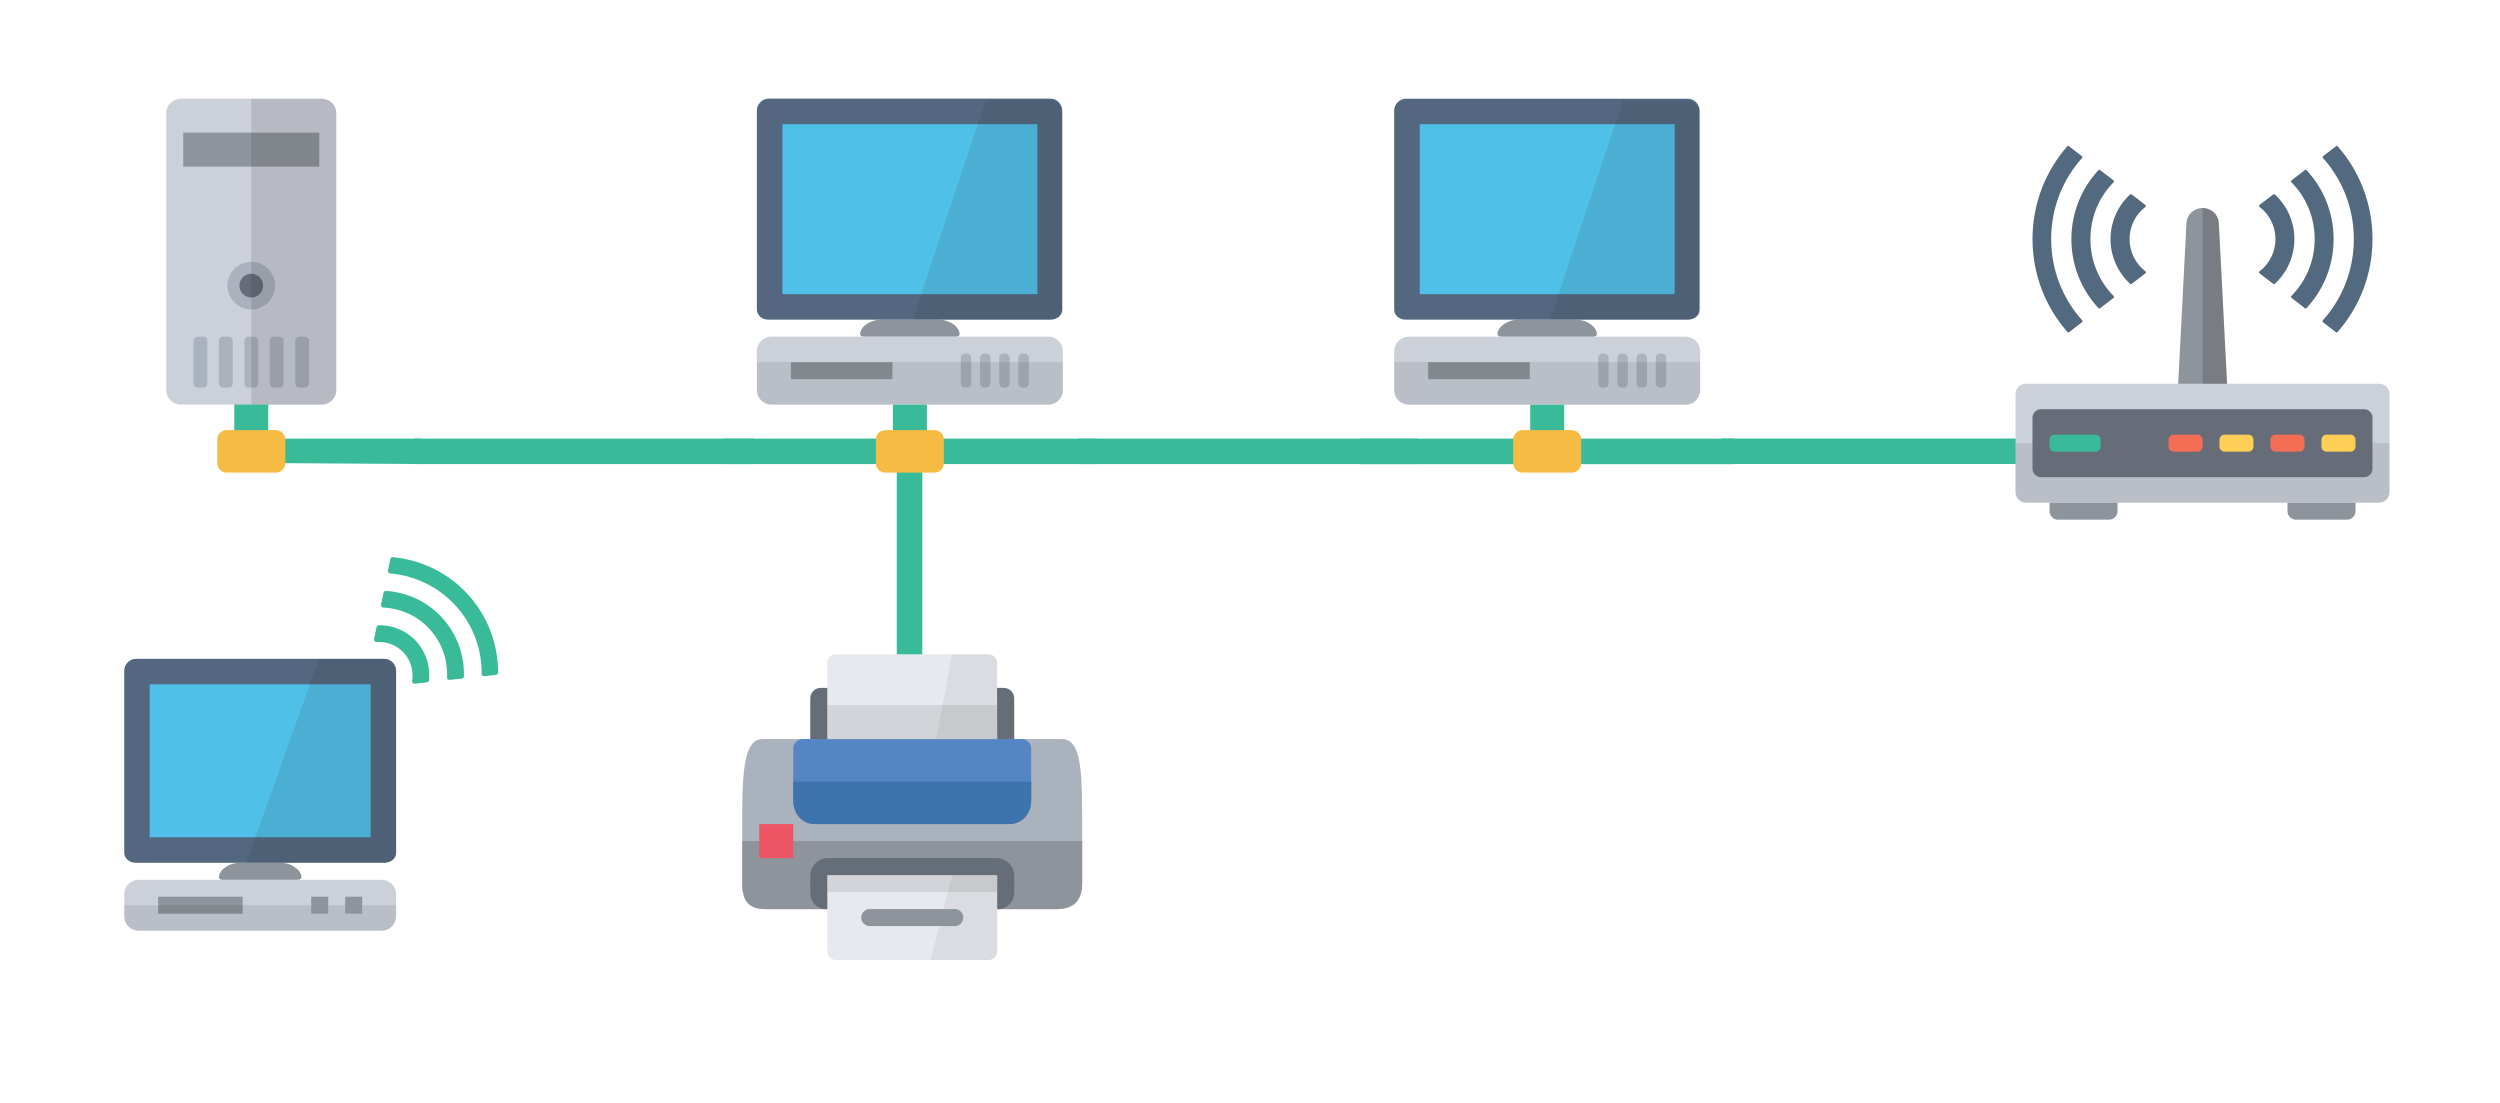 <?xml version="1.0" encoding="utf-8"?>
<svg viewBox="0 0 272 120" xmlns="http://www.w3.org/2000/svg">
  <polygon class="fil0" points="187.337 47.711 187.337 50.481 224.327 50.481 224.327 47.711" style="fill: rgb(57, 187, 154);"/>
  <polygon class="fil0" points="97.567 88.181 100.347 88.181 100.347 51.201 97.567 51.201" style="fill: rgb(57, 187, 154);"/>
  <g id="_1739764224896" transform="matrix(1, 0, 0, 1, -168.343, 5.371)">
    <g id="icon">
      <path class="fil1" d="M250.69 37.08l0 -4.25c0,-0.87 0.71,-1.58 1.58,-1.58l30.14 0c0.86,0 1.57,0.71 1.57,1.58l0 4.25c0,0.86 -0.71,1.57 -1.57,1.57l-30.14 0c-0.87,0 -1.58,-0.71 -1.58,-1.57z" style="fill: rgb(204, 208, 217);"/>
      <polygon class="fil2" points="265.44,35.88 254.39,35.88 254.39,34.03 265.44,34.03 " style="fill: rgb(142, 148, 156);"/>
      <path class="fil3" d="M276.11 36.34l0 -2.77c0,-0.26 -0.21,-0.47 -0.46,-0.47l-0.22 0c-0.25,0 -0.46,0.21 -0.46,0.47l0 2.77c0,0.25 0.21,0.46 0.46,0.46l0.22 0c0.25,0 0.46,-0.2 0.46,-0.46zm-2.09 0l0 -2.77c0,-0.26 -0.21,-0.47 -0.46,-0.47l-0.21 0c-0.26,0 -0.47,0.21 -0.47,0.47l0 2.77c0,0.25 0.21,0.46 0.47,0.46l0.21 0c0.25,0 0.46,-0.2 0.46,-0.46zm4.18 0l0 -2.77c0,-0.26 -0.21,-0.47 -0.47,-0.47l-0.21 0c-0.25,0 -0.46,0.21 -0.46,0.47l0 2.77c0,0.25 0.21,0.46 0.46,0.46l0.21 0c0.26,0 0.47,-0.2 0.47,-0.46zm2.08 0l0 -2.77c0,-0.26 -0.21,-0.47 -0.46,-0.47l-0.21 0c-0.26,0 -0.47,0.21 -0.47,0.47l0 2.77c0,0.25 0.21,0.46 0.47,0.46l0.21 0c0.25,0 0.46,-0.2 0.46,-0.46z" style="fill: rgb(170, 178, 189);"/>
      <path class="fil4" d="M283.98 37.08l0 -3.05 -33.29 0 0 3.05c0,0.86 0.71,1.57 1.58,1.57l30.14 0c0.86,0 1.57,-0.71 1.57,-1.57z" style="fill: rgb(35, 31, 32); fill-opacity: 0.102;"/>
      <polygon class="fil0" points="269.19,42.35 269.19,38.65 265.49,38.65 265.49,42.35 247,42.35 247,45.12 287.68,45.12 287.68,42.35 " style="fill: rgb(57, 187, 154);"/>
      <path class="fil5" d="M270.02 46.05l-5.36 0c-0.57,0 -1.02,-0.46 -1.02,-1.02l0 -2.59c0,-0.56 0.45,-1.01 1.02,-1.01l5.36 0c0.56,0 1.01,0.45 1.01,1.01l0 2.59c0.01,0.56 -0.45,1.02 -1.01,1.02z" style="fill: rgb(246, 187, 67);"/>
      <path class="fil2" d="M270.45 29.41l-0.15 0 0 0 -5.92 0 0 0 -0.16 0c-1.26,0 -2.3,0.81 -2.3,1.59 0,0.14 0.19,0.25 0.41,0.25l10.01 0c0.23,0 0.41,-0.11 0.41,-0.25 0,-0.78 -1.03,-1.59 -2.3,-1.59z" style="fill: rgb(142, 148, 156);"/>
      <path class="fil6" d="M282.65 5.36l-30.7 0c-0.69,0 -1.26,0.63 -1.26,1.27l0 21.67c0,0.64 0.57,1.11 1.26,1.11l30.7 0c0.7,0 1.26,-0.47 1.26,-1.11l0 -21.67c0,-0.64 -0.56,-1.27 -1.26,-1.27z" style="fill: rgb(83, 104, 128);"/>
      <rect class="fil7" x="253.47" y="8.14" width="27.74" height="18.49" style="fill: rgb(79, 192, 232);"/>
      <path class="fil4" d="M282.4 5.55l-6.81 0 -7.92 23.85 14.73 0.01c0.83,0 1.58,-0.54 1.58,-0.71l0 -21.37c0,-1.27 -0.75,-1.78 -1.58,-1.78z" style="fill: rgb(35, 31, 32); fill-opacity: 0.102;"/>
    </g>
  </g>
  <g id="_1739764254720" transform="matrix(1, 0, 0, 1, -168.343, 5.371)">
    <g id="icon_0">
      <path class="fil1" d="M320.03 37.08l0 -4.25c0,-0.86 0.71,-1.57 1.58,-1.57l30.14 0c0.86,0 1.57,0.71 1.57,1.57l0 4.25c0,0.87 -0.71,1.58 -1.57,1.58l-30.14 0c-0.87,0 -1.58,-0.71 -1.58,-1.58z" style="fill: rgb(204, 208, 217);"/>
      <polygon class="fil2" points="334.78,35.88 323.73,35.88 323.73,34.03 334.78,34.03 " style="fill: rgb(142, 148, 156);"/>
      <path class="fil3" d="M345.45 36.35l0 -2.78c0,-0.25 -0.21,-0.46 -0.46,-0.46l-0.21 0c-0.26,0 -0.47,0.21 -0.47,0.46l0 2.77c0,0.26 0.21,0.47 0.47,0.47l0.21 0c0.25,0 0.46,-0.21 0.46,-0.46zm-2.09 0l0 -2.78c0,-0.25 -0.2,-0.46 -0.46,-0.46l-0.21 0c-0.26,0 -0.46,0.21 -0.46,0.46l0 2.77c0,0.26 0.2,0.47 0.46,0.47l0.21 0c0.26,0 0.46,-0.21 0.46,-0.46zm4.18 0l0 -2.78c0,-0.25 -0.21,-0.46 -0.47,-0.46l-0.21 0c-0.25,0 -0.46,0.21 -0.46,0.46l0 2.77c0,0.26 0.21,0.47 0.46,0.47l0.21 0c0.26,0 0.47,-0.21 0.47,-0.46zm2.08 0l0 -2.78c0,-0.25 -0.21,-0.46 -0.46,-0.46l-0.21 0c-0.26,0 -0.46,0.21 -0.46,0.46l0 2.77c0,0.26 0.2,0.47 0.46,0.47l0.21 0c0.26,0 0.46,-0.21 0.46,-0.46z" style="fill: rgb(170, 178, 189);"/>
      <path class="fil4" d="M353.32 37.08l0 -3.05 -33.29 0 0 3.05c0,0.87 0.71,1.58 1.58,1.58l30.14 0c0.86,0 1.57,-0.71 1.57,-1.58z" style="fill: rgb(35, 31, 32); fill-opacity: 0.102;"/>
      <polygon class="fil0" points="338.53,42.35 338.53,38.66 334.83,38.66 334.83,42.35 316.34,42.35 316.34,45.13 357.02,45.13 357.02,42.35 " style="fill: rgb(57, 187, 154);"/>
      <path class="fil5" d="M339.36 46.05l-5.36 0c-0.57,0 -1.02,-0.45 -1.02,-1.01l0 -2.59c0,-0.56 0.45,-1.02 1.02,-1.02l5.36 0c0.56,0 1.02,0.46 1.02,1.02l0 2.59c0,0.56 -0.46,1.01 -1.02,1.01z" style="fill: rgb(246, 187, 67);"/>
      <path class="fil2" d="M339.79 29.41l-0.15 0 0 0 -5.92 0 0 0 -0.16 0c-1.26,0 -2.29,0.81 -2.29,1.6 0,0.14 0.18,0.25 0.4,0.25l10.01 0c0.23,0 0.41,-0.12 0.41,-0.26 0,-0.78 -1.03,-1.59 -2.3,-1.59z" style="fill: rgb(142, 148, 156);"/>
      <path class="fil6" d="M351.99 5.37l-30.7 0c-0.69,0 -1.26,0.63 -1.26,1.26l0 21.68c0,0.64 0.57,1.1 1.26,1.1l30.7 0c0.7,0 1.26,-0.46 1.26,-1.1l0 -21.68c0,-0.63 -0.56,-1.26 -1.26,-1.26z" style="fill: rgb(83, 104, 128);"/>
      <rect class="fil7" x="322.81" y="8.14" width="27.74" height="18.49" style="fill: rgb(79, 192, 232);"/>
      <path class="fil4" d="M351.74 5.56l-6.81 0 -7.92 23.85 14.73 0c0.83,0 1.58,-0.54 1.58,-0.71l0 -21.37c0,-1.26 -0.75,-1.77 -1.58,-1.77z" style="fill: rgb(35, 31, 32); fill-opacity: 0.102;"/>
    </g>
  </g>
  <g id="_1739707075312" transform="matrix(1, 0, 0, 1, -168.343, 5.371)">
    <g id="icon_1">
      <path class="fil8" d="M210.81 55.45c0.03,-0.13 0.14,-0.21 0.27,-0.2 3.05,0.29 5.98,1.65 8.18,4.06 2.19,2.4 3.27,5.44 3.28,8.49 0,0.13 -0.1,0.24 -0.23,0.26l-1.28 0.14c-0.15,0.01 -0.28,-0.11 -0.28,-0.26 0.01,-2.67 -0.92,-5.32 -2.83,-7.41 -1.92,-2.1 -4.48,-3.28 -7.13,-3.51 -0.16,-0.01 -0.26,-0.16 -0.24,-0.31l0.26 -1.26zm-1.01 4.98c-0.03,0.15 0.08,0.3 0.24,0.3 1.88,0.09 3.71,0.88 5.06,2.36 1.35,1.48 1.96,3.37 1.88,5.25 -0.01,0.16 0.13,0.28 0.28,0.26l1.33 -0.14c0.13,-0.01 0.23,-0.12 0.23,-0.25 0.05,-2.28 -0.72,-4.56 -2.36,-6.36 -1.63,-1.79 -3.84,-2.78 -6.12,-2.93 -0.13,-0.01 -0.24,0.08 -0.27,0.2l-0.27 1.31zm-0.49 2.42l-0.27 1.33c-0.03,0.16 0.11,0.31 0.28,0.3 1.08,-0.07 2.18,0.32 2.96,1.18 0.78,0.85 1.07,1.98 0.9,3.06 -0.03,0.16 0.11,0.31 0.28,0.3l1.34 -0.15c0.12,-0.01 0.22,-0.11 0.23,-0.23 0.14,-1.5 -0.31,-3.04 -1.39,-4.22 -1.08,-1.19 -2.57,-1.78 -4.08,-1.77 -0.12,0 -0.22,0.09 -0.25,0.2z" style="fill: rgb(57, 187, 154);"/>
      <path class="fil1" d="M181.86 94.32l0 -2.4c0,-0.87 0.7,-1.57 1.57,-1.57l26.44 0c0.87,0 1.57,0.7 1.57,1.57l0 2.4c0,0.87 -0.7,1.57 -1.57,1.57l-26.44 0c-0.87,0 -1.57,-0.7 -1.57,-1.57z" style="fill: rgb(204, 208, 217);"/>
      <polygon class="fil2" points="194.75,94.04 185.55,94.04 185.55,92.19 194.75,92.19 " style="fill: rgb(142, 148, 156);"/>
      <path class="fil4" d="M211.44 94.32l0 -1.2 -29.58 0 0 1.2c0,0.87 0.7,1.57 1.57,1.57l26.44 0c0.86,0 1.57,-0.7 1.57,-1.57z" style="fill: rgb(35, 31, 32); fill-opacity: 0.102;"/>
      <path class="fil2" d="M198.84 88.5l-0.16 0 0 0 -4.07 0 0 0 -0.15 0c-1.27,0 -2.3,0.81 -2.3,1.59 0,0.14 0.19,0.26 0.41,0.26l8.16 0c0.22,0 0.41,-0.12 0.41,-0.26 0,-0.78 -1.04,-1.59 -2.3,-1.59z" style="fill: rgb(142, 148, 156);"/>
      <path class="fil6" d="M210.18 66.31l-27.06 0c-0.7,0 -1.26,0.62 -1.26,1.26l0 19.82c0,0.64 0.56,1.11 1.26,1.11l27.06 0c0.7,0 1.26,-0.47 1.26,-1.11l0 -19.82c0,-0.64 -0.56,-1.26 -1.26,-1.26z" style="fill: rgb(83, 104, 128);"/>
      <rect class="fil7" x="184.63" y="69.08" width="24.04" height="16.64" style="fill: rgb(79, 192, 232);"/>
      <path class="fil4" d="M209.86 66.31l-6.81 0 -7.92 22.19 14.73 0c0.84,0 1.58,-0.54 1.58,-0.72l0 -19.68c0,-1.28 -0.74,-1.79 -1.58,-1.79z" style="fill: rgb(35, 31, 32); fill-opacity: 0.102;"/>
      <rect class="fil2" x="205.9" y="92.19" width="1.85" height="1.85" style="fill: rgb(142, 148, 156);"/>
      <rect class="fil2" x="202.2" y="92.19" width="1.85" height="1.85" style="fill: rgb(142, 148, 156);"/>
    </g>
  </g>
  <g transform="matrix(1, 0, 0, 1, -168.343, 5.371)">
    <path class="fil9" d="M251.87 93.54c-1.84,0 -2.77,-1.39 -2.77,-2.41 0,-1.02 0,-7.95 0,-7.95 0,-5.5 0.42,-8.14 2.22,-8.14l32.54 0c1.9,0 2.22,2.64 2.22,8.14 0,5.5 0,6.91 0,7.77 0,0.86 -0.92,2.59 -2.77,2.59l-31.44 0zm0 0l0 0 0 0z" style="fill: rgb(170, 178, 189);"/>
  </g>
  <path class="fil10" d="M 80.757 91.511 L 80.757 96.151 C 80.757 97.911 81.367 98.911 83.217 98.911 L 115.027 98.911 C 116.877 98.911 117.737 97.911 117.737 96.151 L 117.737 91.511 L 80.757 91.511 Z" style="fill: rgb(142, 148, 156);"/>
  <path class="fil11" d="M 108.587 98.911 L 89.887 98.911 C 88.927 98.911 88.157 98.131 88.157 97.171 L 88.157 95.301 C 88.157 94.231 89.027 93.361 90.097 93.361 L 108.407 93.361 C 109.477 93.361 110.347 94.231 110.347 95.301 L 110.347 97.151 C 110.347 98.121 109.557 98.911 108.587 98.911 Z" style="fill: rgb(101, 109, 120);"/>
  <path class="fil12" d="M 108.497 95.211 L 108.497 103.501 C 108.497 104.031 108.067 104.451 107.537 104.451 L 90.977 104.451 C 90.447 104.451 90.027 104.031 90.027 103.501 L 90.007 95.211 L 108.497 95.211 Z" style="fill: rgb(230, 233, 238);"/>
  <path class="fil13" d="M 108.497 95.211 L 103.597 95.211 L 101.257 104.451 L 107.537 104.451 C 108.067 104.451 108.497 104.031 108.497 103.501 L 108.497 95.211 L 108.497 95.211 Z" style="fill: rgb(35, 31, 32); fill-opacity: 0.059;"/>
  <path class="fil14" d="M 111.157 80.411 C 111.727 80.411 112.197 80.881 112.197 81.451 L 112.197 87.041 C 112.197 88.491 111.277 89.661 109.757 89.661 L 88.707 89.661 C 87.187 89.661 86.307 88.491 86.307 87.041 L 86.307 81.451 C 86.307 80.881 86.777 80.411 87.347 80.411 L 111.157 80.411 Z" style="fill: rgb(84, 134, 197);"/>
  <path class="fil15" d="M 86.307 85.041 L 86.307 87.041 C 86.307 88.491 87.187 89.661 88.707 89.661 L 109.757 89.661 C 111.277 89.661 112.197 88.491 112.197 87.041 L 112.197 85.041 L 86.307 85.041 Z" style="fill: rgb(62, 116, 174);"/>
  <path class="fil11" d="M 110.347 80.411 L 88.157 80.411 L 88.157 75.981 C 88.157 75.351 88.657 74.841 89.287 74.841 L 109.217 74.841 C 109.837 74.841 110.347 75.351 110.347 75.981 L 110.347 80.411 L 110.347 80.411 Z" style="fill: rgb(101, 109, 120);"/>
  <path class="fil12" d="M 90.907 71.181 L 107.567 71.181 C 108.067 71.181 108.477 71.591 108.477 72.091 L 108.497 80.411 L 90.007 80.411 L 90.007 72.091 C 90.007 71.591 90.407 71.181 90.907 71.181 Z" style="fill: rgb(230, 233, 238);"/>
  <path class="fil13" d="M 108.487 80.411 C 108.487 80.361 108.497 80.301 108.497 80.251 L 108.497 72.231 C 108.497 71.641 108.017 71.171 107.427 71.171 L 103.627 71.171 C 103.607 71.171 103.597 71.181 103.587 71.191 L 101.857 80.411 L 108.487 80.411 Z" style="fill: rgb(35, 31, 32); fill-opacity: 0.059;"/>
  <polygon class="fil16" points="82.607 89.661 86.307 89.661 86.307 93.361 82.607 93.361" style="fill: rgb(237, 85, 100);"/>
  <line class="fil17 str0" x1="94.627" y1="99.831" x2="103.877" y2="99.831" style="fill: none; stroke: rgb(142, 148, 156); stroke-linecap: round; stroke-miterlimit: 22.926; stroke-width: 1.85px;"/>
  <path class="fil4" d="M 108.497 97.061 L 90.007 97.061 L 90.007 95.211 L 108.497 95.211 L 108.497 97.061 Z M 108.497 76.711 L 90.007 76.711 L 90.007 80.411 L 108.497 80.411 L 108.497 76.711 Z" style="fill: rgb(35, 31, 32); fill-opacity: 0.102;"/>
  <g transform="matrix(1, 0, 0, 1, -168.343, 5.371)">
    <g id="icon_2">
      <path class="fil2" d="M409.75 18.88l1.03 20.03 -5.58 0 1.03 -20.03c0.05,-0.91 0.82,-1.62 1.76,-1.62l0 0c0.94,0 1.71,0.71 1.76,1.62z" style="fill: rgb(142, 148, 156);"/>
      <path class="fil18" d="M393.46 30.77c-0.06,0.04 -0.14,0.03 -0.18,-0.02 -2.36,-2.68 -3.8,-6.22 -3.8,-10.11 0,-3.88 1.43,-7.41 3.78,-10.09 0.05,-0.05 0.13,-0.06 0.18,-0.02l1.41 1.09c0.07,0.04 0.08,0.14 0.02,0.2 -2.09,2.32 -3.36,5.42 -3.36,8.82 0,3.41 1.28,6.52 3.38,8.84 0.05,0.06 0.04,0.15 -0.02,0.2l-1.41 1.09zm4.84 -3.73c0.06,-0.05 0.07,-0.14 0.01,-0.2 -1.56,-1.58 -2.53,-3.77 -2.53,-6.2 0,-2.42 0.96,-4.6 2.52,-6.18 0.06,-0.06 0.05,-0.16 -0.01,-0.21l-1.46 -1.12c-0.06,-0.04 -0.13,-0.03 -0.18,0.02 -1.82,1.95 -2.94,4.59 -2.94,7.49 0,2.91 1.12,5.56 2.95,7.51 0.04,0.05 0.12,0.06 0.18,0.01l1.46 -1.12zm3.47 -2.68c0.07,-0.05 0.07,-0.16 0,-0.21 -1.05,-0.8 -1.73,-2.07 -1.73,-3.51 0,-1.43 0.68,-2.7 1.72,-3.5 0.08,-0.05 0.08,-0.16 0,-0.21l-1.49 -1.15c-0.05,-0.04 -0.12,-0.04 -0.17,0.01 -1.31,1.19 -2.13,2.92 -2.13,4.85 0,1.94 0.83,3.67 2.14,4.87 0.04,0.04 0.12,0.04 0.17,0l1.49 -1.15zm20.72 6.41c0.06,0.04 0.14,0.03 0.18,-0.02 2.36,-2.68 3.8,-6.22 3.8,-10.11 0,-3.88 -1.43,-7.41 -3.78,-10.09 -0.05,-0.05 -0.13,-0.06 -0.18,-0.02l-1.41 1.09c-0.07,0.04 -0.07,0.14 -0.02,0.2 2.09,2.32 3.36,5.42 3.36,8.82 0,3.41 -1.28,6.51 -3.37,8.84 -0.06,0.06 -0.05,0.15 0.01,0.2l1.41 1.09zm-3.38 -2.61c0.06,0.05 0.13,0.04 0.18,-0.01 1.83,-1.95 2.95,-4.6 2.95,-7.51 0,-2.9 -1.12,-5.54 -2.94,-7.49 -0.04,-0.05 -0.12,-0.06 -0.18,-0.02l-1.46 1.12c-0.06,0.05 -0.07,0.15 -0.01,0.21 1.56,1.57 2.53,3.76 2.53,6.18 0,2.42 -0.97,4.62 -2.54,6.19 -0.05,0.06 -0.05,0.16 0.02,0.21l1.45 1.12zm-3.44 -2.65c0.05,0.04 0.12,0.04 0.17,0 1.31,-1.2 2.13,-2.94 2.13,-4.87 0,-1.93 -0.82,-3.66 -2.12,-4.85 -0.05,-0.05 -0.12,-0.05 -0.17,-0.01l-1.5 1.14c-0.07,0.06 -0.07,0.17 0,0.22 1.05,0.79 1.73,2.07 1.73,3.5 0,1.44 -0.68,2.71 -1.73,3.51 -0.08,0.05 -0.08,0.16 -0.01,0.21l1.5 1.15z" style="fill: rgb(83, 105, 128);"/>
      <path class="fil19" d="M407.98 38.91l2.8 0 -1.03 -20.03c-0.05,-0.91 -0.82,-1.62 -1.76,-1.62 0,0 -0.01,0 -0.01,0l0 21.65z" style="fill: rgb(35, 31, 32); fill-opacity: 0.2;"/>
      <path class="fil1" d="M387.63 48.21l0 -10.72c0,-0.61 0.5,-1.11 1.11,-1.11l38.47 0c0.61,0 1.11,0.5 1.11,1.11l0 10.72c0,0.61 -0.5,1.11 -1.11,1.11l-38.47 0c-0.61,0 -1.11,-0.5 -1.11,-1.11z" style="fill: rgb(204, 208, 217);"/>
      <path class="fil4" d="M428.32 48.03l0 -5.18 -40.69 0 0 5.18c0,0.71 0.5,1.29 1.11,1.29l38.47 0c0.61,0 1.11,-0.58 1.11,-1.29z" style="fill: rgb(35, 31, 32); fill-opacity: 0.102;"/>
      <path class="fil20" d="M425.54 46.55l-35.13 0c-0.51,0 -0.93,-0.42 -0.93,-0.93l0 -5.54c0,-0.51 0.42,-0.93 0.93,-0.93l35.13 0c0.51,0 0.93,0.41 0.93,0.92l0 5.55c0,0.51 -0.42,0.93 -0.93,0.93z" style="fill: rgb(102, 109, 120);"/>
      <path class="fil0" d="M396.33 43.77l-4.44 0c-0.31,0 -0.56,-0.24 -0.56,-0.55l0 -0.74c0,-0.31 0.25,-0.56 0.56,-0.56l4.44 0c0.3,0 0.55,0.25 0.55,0.56l0 0.74c0,0.31 -0.25,0.55 -0.55,0.55z" style="fill: rgb(57, 187, 154);"/>
      <path class="fil21" d="M418.52 43.77l-2.59 0c-0.31,0 -0.56,-0.24 -0.56,-0.55l0 -0.74c0,-0.31 0.25,-0.56 0.56,-0.56l2.59 0c0.3,0 0.55,0.25 0.55,0.56l0 0.74c0,0.31 -0.25,0.55 -0.55,0.55zm-11.1 -1.85l-2.59 0c-0.3,0 -0.55,0.25 -0.55,0.56l0 0.74c0,0.31 0.25,0.55 0.55,0.55l2.59 0c0.31,0 0.56,-0.24 0.56,-0.55l0 -0.74c0,-0.31 -0.25,-0.56 -0.56,-0.56z" style="fill: rgb(243, 110, 84);"/>
      <path class="fil22" d="M412.97 43.77l-2.59 0c-0.31,0 -0.56,-0.24 -0.56,-0.55l0 -0.74c0,-0.31 0.25,-0.56 0.56,-0.56l2.59 0c0.3,0 0.55,0.25 0.55,0.56l0 0.74c0,0.31 -0.25,0.55 -0.55,0.55zm11.09 -1.85l-2.59 0c-0.3,0 -0.55,0.25 -0.55,0.56l0 0.74c0,0.31 0.25,0.55 0.55,0.55l2.59 0c0.31,0 0.56,-0.24 0.56,-0.55l0 -0.74c0,-0.31 -0.25,-0.56 -0.56,-0.56z" style="fill: rgb(255, 206, 87);"/>
      <path class="fil2" d="M397.8 51.17l-5.54 0c-0.51,0 -0.93,-0.41 -0.93,-0.92l0 -0.93 7.4 0 0 0.93c0,0.51 -0.41,0.92 -0.93,0.92zm26.82 -0.92l0 -0.93 -7.4 0 0 0.93c0,0.51 0.42,0.92 0.93,0.92l5.54 0c0.51,0 0.93,-0.41 0.93,-0.92z" style="fill: rgb(142, 148, 156);"/>
    </g>
  </g>
  <polygon class="fil0" points="45.037 47.721 45.037 50.491 82.027 50.491 82.027 47.721" style="fill: rgb(57, 187, 154);"/>
  <polygon class="fil0" points="117.297 47.721 117.297 50.491 154.287 50.491 154.287 47.721" style="fill: rgb(57, 187, 154);"/>
  <polygon class="fil0" points="29.187 47.721 29.187 42.171 25.487 42.171 25.487 50.361 45.827 50.491 45.827 47.721" style="fill: rgb(57, 187, 154);"/>
  <g transform="matrix(1, 0, 0, 1, -168.343, 5.371)">
    <path class="fil5" d="M198.36 46.05l-5.36 0c-0.56,0 -1.02,-0.46 -1.02,-1.02l0 -2.59c0,-0.56 0.46,-1.01 1.02,-1.01l5.36 0c0.56,0 1.02,0.45 1.02,1.01l0 2.59c0,0.56 -0.46,1.02 -1.02,1.02z" style="fill: rgb(246, 187, 67);"/>
    <path class="fil1" d="M203.35 38.65l-15.34 0c-0.87,0 -1.58,-0.7 -1.58,-1.57l0 -30.14c0,-0.87 0.71,-1.57 1.58,-1.57l15.34 0c0.87,0 1.58,0.7 1.58,1.57l0 30.14c0,0.87 -0.71,1.57 -1.58,1.57z" style="fill: rgb(204, 208, 217);"/>
    <polygon class="fil2" points="188.28,12.76 203.08,12.76 203.08,9.06 188.28,9.06 " style="fill: rgb(142, 148, 156);"/>
    <path class="fil3" d="M198.27 25.71c0,-1.43 -1.16,-2.59 -2.59,-2.59 -1.43,0 -2.59,1.16 -2.59,2.59 0,1.43 1.16,2.59 2.59,2.59 1.43,0 2.59,-1.16 2.59,-2.59z" style="fill: rgb(170, 178, 189);"/>
    <path class="fil23" d="M196.97 25.71c0,-0.72 -0.57,-1.3 -1.29,-1.3 -0.71,0 -1.29,0.58 -1.29,1.3 0,0.71 0.58,1.29 1.29,1.29 0.72,0 1.29,-0.58 1.29,-1.29z" style="fill: rgb(101, 109, 120);"/>
    <path class="fil3" d="M190.44 36.8l-0.58 0c-0.26,0 -0.47,-0.21 -0.47,-0.46l0 -4.62c0,-0.26 0.21,-0.46 0.47,-0.46l0.58 -0.01c0.25,0 0.46,0.21 0.46,0.47l0 4.62c0,0.26 -0.21,0.46 -0.46,0.46zm5.99 -0.46l0 -4.62c0,-0.26 -0.2,-0.46 -0.46,-0.46l-0.58 -0.01c-0.26,0 -0.46,0.21 -0.46,0.47l0 4.62c0,0.26 0.2,0.46 0.46,0.46l0.58 0c0.26,0 0.46,-0.2 0.46,-0.46zm-2.76 0l0 -4.62c0,-0.26 -0.21,-0.46 -0.46,-0.46l-0.59 -0.01c-0.25,0 -0.46,0.21 -0.46,0.47l0 4.62c0,0.26 0.21,0.46 0.46,0.46l0.59 0c0.25,0 0.46,-0.2 0.46,-0.46zm5.53 0l0 -4.62c0,-0.26 -0.21,-0.46 -0.46,-0.46l-0.59 -0.01c-0.25,0 -0.46,0.21 -0.46,0.47l0 4.62c0,0.26 0.21,0.46 0.46,0.46l0.59 0c0.25,0 0.46,-0.2 0.46,-0.46zm2.77 0l0 -4.62c0,-0.26 -0.21,-0.46 -0.46,-0.46l-0.59 -0.01c-0.25,0 -0.46,0.21 -0.46,0.47l0 4.62c0,0.26 0.21,0.46 0.46,0.46l0.58 0c0.26,0 0.47,-0.2 0.47,-0.46z" style="fill: rgb(170, 178, 189);"/>
    <path class="fil24" d="M203.35 5.37l-7.67 0 0 33.28 7.67 0c0.87,0 1.58,-0.71 1.58,-1.57l0 -30.14c0,-0.87 -0.71,-1.57 -1.58,-1.57z" style="fill: rgb(35, 31, 32); fill-opacity: 0.122;"/>
  </g>
</svg>